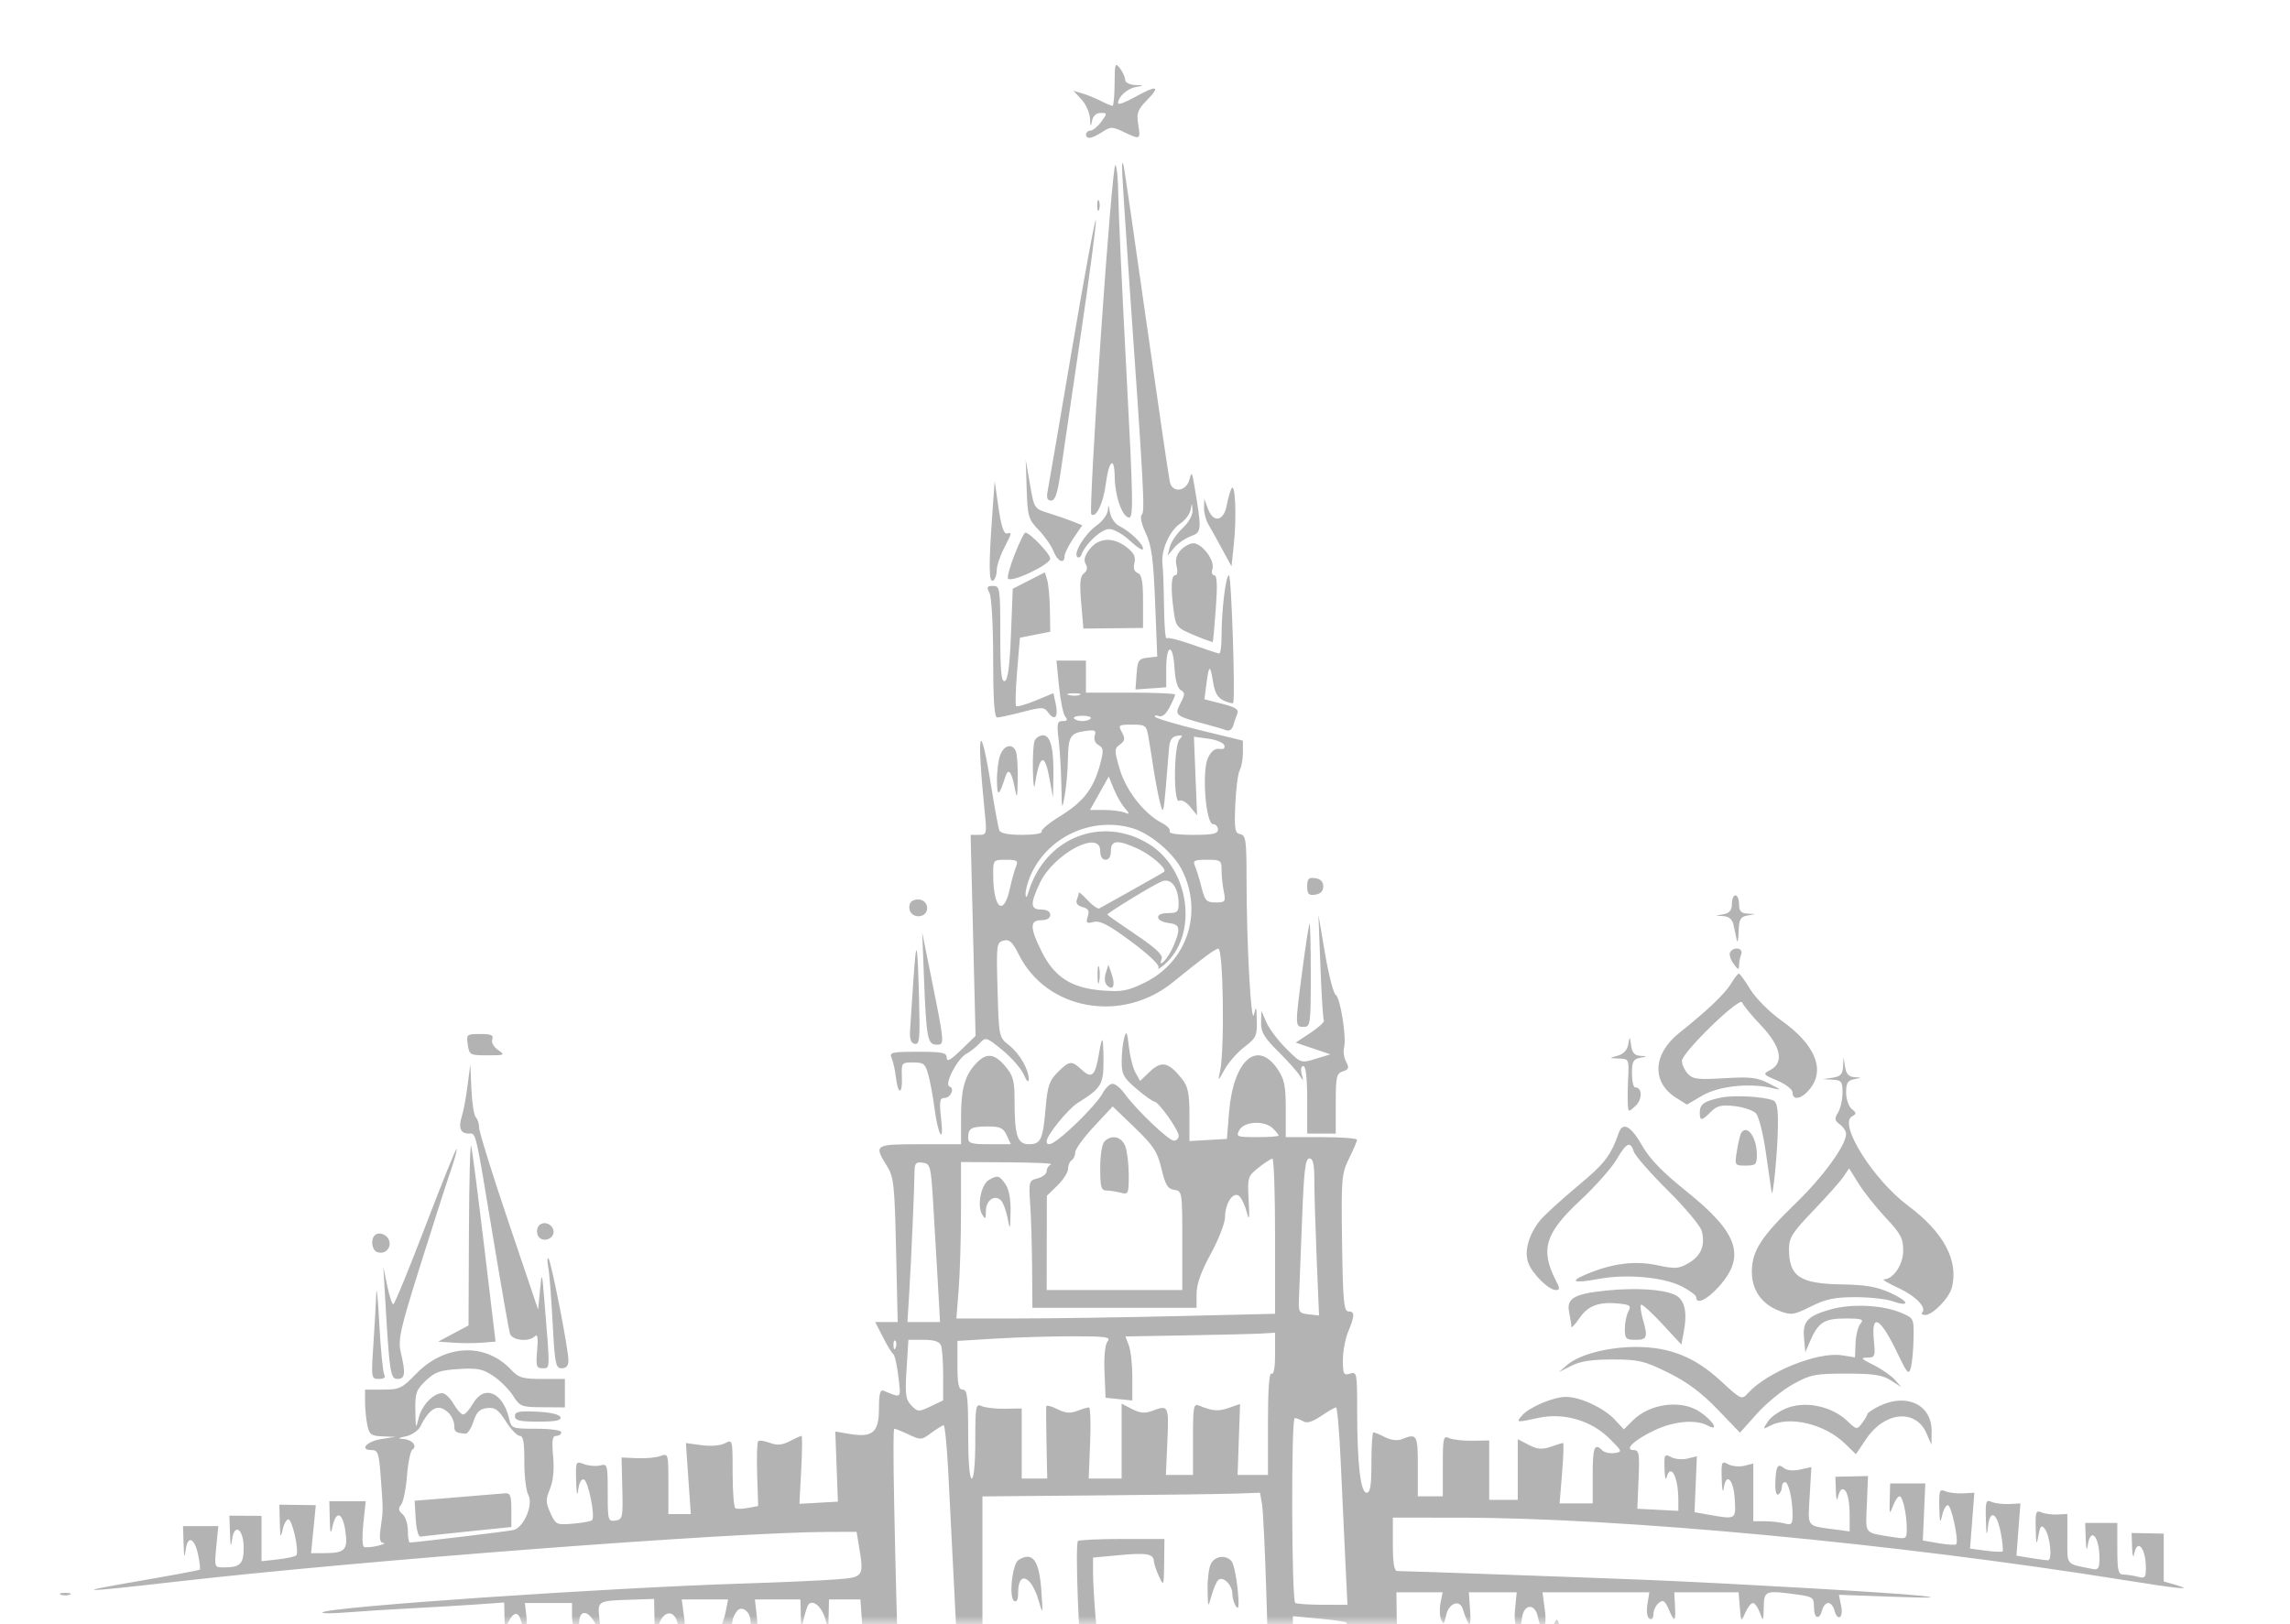 <?xml version="1.0" encoding="UTF-8"?> <svg xmlns="http://www.w3.org/2000/svg" width="141" height="100" viewBox="0 0 141 100" fill="none"> <mask id="mask0_2384_34601" style="mask-type:alpha" maskUnits="userSpaceOnUse" x="0" y="0" width="141" height="100"> <rect width="141" height="100" fill="#D9D9D9"></rect> </mask> <g mask="url(#mask0_2384_34601)"> <path fill-rule="evenodd" clip-rule="evenodd" d="M68.628 5.15C68.624 5.902 68.567 6.518 68.5 6.518C68.434 6.518 68.112 6.383 67.786 6.217C67.46 6.052 66.945 5.843 66.643 5.752L66.094 5.588L66.588 6.122C66.86 6.416 67.096 6.945 67.113 7.298C67.137 7.815 67.162 7.844 67.238 7.449C67.298 7.136 67.492 6.956 67.767 6.956C68.19 6.956 68.191 6.971 67.807 7.497C67.59 7.794 67.289 8.04 67.138 8.044C66.809 8.052 66.763 8.489 67.091 8.489C67.216 8.489 67.568 8.326 67.873 8.126C68.39 7.789 68.481 7.789 69.191 8.126C70.22 8.615 70.236 8.607 70.084 7.672C69.968 6.961 70.04 6.764 70.647 6.139C71.487 5.277 71.226 5.227 69.857 5.989C69.298 6.301 68.841 6.468 68.841 6.36C68.841 5.965 69.405 5.452 69.939 5.359C70.476 5.266 70.475 5.263 69.885 5.234C69.548 5.217 69.28 5.077 69.28 4.918C69.28 4.76 69.135 4.44 68.958 4.206C68.663 3.818 68.634 3.899 68.628 5.15ZM67.773 20.786C67.371 26.686 67.109 31.58 67.191 31.661C67.474 31.943 67.937 30.985 68.085 29.811C68.267 28.355 68.617 28.05 68.633 29.332C68.649 30.541 69.076 31.785 69.503 31.867C69.796 31.923 69.779 30.867 69.35 22.782C69.084 17.751 68.86 12.877 68.853 11.95C68.846 11.024 68.765 10.22 68.672 10.163C68.579 10.105 68.175 14.886 67.773 20.786ZM69.085 10.241C69.07 10.421 69.258 13.427 69.503 16.919C70.435 30.231 70.504 31.488 70.304 31.686C70.184 31.806 70.281 32.263 70.548 32.832C70.906 33.598 71.017 34.418 71.123 37.105L71.254 40.429L70.651 40.498C70.112 40.56 70.042 40.665 69.981 41.511L69.913 42.455L70.86 42.387L71.807 42.319V41.171C71.807 39.636 72.228 39.589 72.315 41.114C72.358 41.874 72.499 42.381 72.7 42.493C72.973 42.646 72.97 42.757 72.679 43.318C72.3 44.048 72.346 44.085 74.321 44.615C74.827 44.75 75.37 44.911 75.528 44.971C75.685 45.032 75.866 44.903 75.928 44.685C75.991 44.468 76.106 44.137 76.184 43.95C76.294 43.687 76.081 43.547 75.243 43.333L74.16 43.057L74.278 42.141C74.434 40.914 74.512 40.884 74.688 41.98C74.796 42.657 74.975 42.967 75.355 43.14C75.641 43.27 75.898 43.335 75.928 43.285C76.072 43.045 75.821 35.422 75.67 35.422C75.474 35.422 75.213 37.564 75.213 39.176C75.213 39.761 75.151 40.239 75.075 40.239C74.999 40.239 74.268 39.998 73.45 39.705C72.633 39.411 71.904 39.23 71.831 39.303C71.757 39.376 71.686 38.508 71.672 37.374C71.658 36.24 71.615 35.039 71.575 34.706C71.478 33.884 72.022 32.66 72.674 32.234C72.969 32.042 73.251 31.671 73.302 31.409C73.394 30.939 73.396 30.939 73.425 31.429C73.443 31.721 73.192 32.17 72.813 32.523C72.46 32.853 72.108 33.369 72.031 33.67L71.89 34.217L72.288 33.736C72.507 33.471 72.971 33.149 73.318 33.019C74.001 32.765 74.007 32.683 73.528 29.838C73.397 29.062 73.365 29.025 73.244 29.51C73.057 30.26 72.198 30.387 72.032 29.688C71.966 29.409 71.318 24.993 70.593 19.875C69.867 14.757 69.237 10.421 69.192 10.241C69.12 9.949 69.109 9.949 69.085 10.241ZM67.557 12.649C67.557 12.95 67.607 13.073 67.668 12.923C67.729 12.772 67.729 12.526 67.668 12.375C67.607 12.225 67.557 12.348 67.557 12.649ZM66.018 21.416C65.253 25.927 64.574 29.89 64.509 30.221C64.422 30.664 64.479 30.823 64.723 30.823C64.971 30.823 65.12 30.368 65.313 29.017C65.454 28.023 66.014 24.214 66.556 20.551C67.097 16.889 67.511 13.739 67.475 13.552C67.439 13.365 66.783 16.904 66.018 21.416ZM63.215 30.119C63.271 31.813 63.321 31.98 63.957 32.637C64.332 33.025 64.741 33.613 64.867 33.944C65.103 34.569 65.545 34.767 65.545 34.248C65.545 34.084 65.791 33.589 66.091 33.147L66.639 32.343L66.037 32.103C65.706 31.971 65.039 31.741 64.556 31.593C63.683 31.325 63.675 31.313 63.416 29.814L63.155 28.305L63.215 30.119ZM61.088 31.809C60.871 34.857 60.888 35.911 61.15 35.75C61.271 35.676 61.37 35.395 61.37 35.127C61.37 34.858 61.567 34.252 61.809 33.779C62.326 32.768 62.325 32.779 61.982 32.849C61.807 32.885 61.634 32.337 61.479 31.261L61.244 29.619L61.088 31.809ZM75.838 30.059C75.758 30.18 75.623 30.648 75.538 31.099C75.349 32.106 74.704 32.227 74.37 31.316L74.149 30.714L74.135 31.261C74.127 31.562 74.243 32.017 74.392 32.271C74.542 32.526 74.925 33.216 75.245 33.804L75.826 34.873L75.976 33.451C76.145 31.849 76.058 29.722 75.838 30.059ZM68.214 31.411C68.196 31.673 67.883 32.1 67.519 32.359C66.807 32.864 66.072 34.057 66.328 34.292C66.413 34.371 66.529 34.31 66.585 34.154C66.822 33.49 67.813 32.575 68.295 32.575C68.578 32.575 69.163 32.907 69.594 33.313C70.026 33.718 70.379 33.932 70.379 33.789C70.379 33.483 69.599 32.737 68.91 32.383C68.644 32.247 68.39 31.869 68.339 31.535C68.269 31.077 68.24 31.047 68.214 31.411ZM62.494 34.088C62.211 34.799 62.015 35.485 62.059 35.612C62.173 35.941 64.666 34.775 64.666 34.393C64.666 34.108 63.404 32.794 63.13 32.794C63.064 32.794 62.778 33.376 62.494 34.088ZM67.102 33.805C66.788 34.203 66.71 34.484 66.846 34.726C66.977 34.959 66.941 35.151 66.738 35.303C66.504 35.478 66.465 35.899 66.57 37.118L66.707 38.704L68.543 38.685L70.379 38.665V37.036C70.379 35.794 70.301 35.378 70.051 35.282C69.835 35.2 69.766 34.987 69.848 34.661C69.94 34.294 69.818 34.044 69.377 33.699C68.553 33.053 67.663 33.095 67.102 33.805ZM72.694 33.88C72.429 34.172 72.349 34.487 72.445 34.865C72.526 35.188 72.491 35.422 72.361 35.422C72.106 35.422 72.075 36.222 72.272 37.658C72.4 38.592 72.463 38.664 73.52 39.109C74.131 39.367 74.65 39.554 74.673 39.525C74.695 39.496 74.781 38.561 74.862 37.447C74.965 36.028 74.937 35.422 74.767 35.422C74.631 35.422 74.581 35.244 74.653 35.018C74.813 34.516 74.011 33.451 73.473 33.451C73.259 33.451 72.909 33.644 72.694 33.88ZM63.347 35.747L62.358 36.252L62.248 39.049C62.171 41.011 62.057 41.873 61.864 41.936C61.653 42.006 61.589 41.335 61.589 39.053C61.589 36.207 61.57 36.079 61.142 36.079C60.768 36.079 60.732 36.148 60.922 36.502C61.053 36.745 61.15 38.471 61.15 40.553C61.15 43.056 61.225 44.18 61.393 44.18C61.526 44.18 62.228 44.027 62.953 43.84C64.193 43.52 64.287 43.523 64.56 43.895C64.951 44.428 65.179 44.14 65.003 43.338L64.858 42.683L63.768 43.135C63.168 43.383 62.628 43.537 62.567 43.476C62.506 43.415 62.533 42.443 62.627 41.316L62.798 39.267L63.732 39.083L64.666 38.899L64.644 37.544C64.632 36.798 64.558 35.975 64.479 35.715L64.336 35.243L63.347 35.747ZM65.205 42.264C65.292 43.138 65.465 43.975 65.59 44.126C65.758 44.327 65.716 44.399 65.431 44.399C65.093 44.399 65.061 44.545 65.183 45.549C65.259 46.181 65.334 47.438 65.35 48.341C65.378 49.879 65.391 49.92 65.556 48.998C65.653 48.456 65.741 47.47 65.751 46.808C65.775 45.345 65.893 45.145 66.811 45.014C67.418 44.928 67.509 44.971 67.406 45.296C67.333 45.524 67.429 45.762 67.641 45.88C67.95 46.053 67.964 46.208 67.74 47.046C67.338 48.552 66.721 49.361 65.314 50.227C64.6 50.666 64.069 51.111 64.134 51.215C64.199 51.32 63.664 51.406 62.944 51.406C62.077 51.406 61.6 51.311 61.527 51.123C61.467 50.967 61.245 49.76 61.032 48.441C60.335 44.104 60.119 44.896 60.625 49.928C60.77 51.368 60.761 51.406 60.268 51.406H59.763L59.915 57.594L60.068 63.782L59.181 64.646C58.538 65.272 58.293 65.406 58.293 65.136C58.293 64.816 58.043 64.763 56.512 64.763C54.897 64.763 54.746 64.799 54.899 65.146C54.992 65.357 55.112 65.899 55.166 66.351C55.295 67.446 55.579 67.404 55.532 66.296C55.495 65.442 55.512 65.42 56.226 65.42C56.887 65.42 56.979 65.5 57.175 66.241C57.295 66.693 57.46 67.604 57.542 68.267C57.624 68.929 57.78 69.619 57.888 69.799C58.01 70.002 58.032 69.646 57.944 68.869C57.828 67.831 57.861 67.61 58.135 67.61C58.535 67.61 58.809 67.015 58.462 66.9C58.118 66.785 58.942 65.186 59.499 64.888C59.739 64.759 60.108 64.468 60.319 64.241C60.693 63.84 60.73 63.851 61.721 64.66C62.281 65.117 62.872 65.795 63.035 66.167C63.221 66.595 63.333 66.698 63.339 66.449C63.352 65.853 62.769 64.859 62.1 64.334C61.512 63.873 61.501 63.819 61.421 60.95C61.343 58.162 61.359 58.029 61.79 57.917C62.151 57.823 62.336 57.992 62.733 58.784C64.446 62.202 69.071 63.032 72.213 60.485C74.1 58.955 74.833 58.413 75.014 58.413C75.322 58.413 75.41 64.672 75.12 65.968C74.977 66.609 74.984 66.606 75.41 65.84C75.649 65.408 76.198 64.787 76.628 64.46C77.339 63.919 77.408 63.771 77.385 62.836C77.362 61.947 77.338 61.897 77.21 62.464C77.034 63.236 76.753 58.099 76.752 54.105C76.751 51.744 76.707 51.43 76.369 51.365C76.035 51.301 75.995 51.066 76.059 49.545C76.1 48.584 76.222 47.631 76.332 47.427C76.442 47.223 76.53 46.729 76.529 46.33L76.526 45.604L73.878 44.958C72.421 44.602 71.181 44.234 71.123 44.139C71.063 44.044 71.162 44.023 71.341 44.091C71.554 44.172 71.788 43.985 72.012 43.552C72.202 43.187 72.357 42.834 72.357 42.768C72.357 42.702 71.121 42.648 69.61 42.648H66.863V41.662V40.677H65.956H65.048L65.205 42.264ZM66.483 42.791C66.334 42.851 66.037 42.855 65.823 42.799C65.61 42.744 65.731 42.695 66.094 42.69C66.457 42.686 66.631 42.731 66.483 42.791ZM67.159 44.235C67.103 44.325 66.871 44.399 66.643 44.399C66.416 44.399 66.184 44.325 66.128 44.235C66.072 44.145 66.304 44.071 66.643 44.071C66.983 44.071 67.215 44.145 67.159 44.235ZM70.703 45.33C70.772 45.721 70.918 46.633 71.029 47.355C71.139 48.078 71.319 49.014 71.429 49.436C71.613 50.145 71.639 50.08 71.774 48.56C71.854 47.657 71.944 46.573 71.973 46.153C72.013 45.584 72.139 45.368 72.466 45.31C72.822 45.248 72.853 45.287 72.631 45.517C72.266 45.895 72.242 49.532 72.606 49.307C72.745 49.222 73.045 49.386 73.281 49.678L73.706 50.202L73.609 47.782L73.512 45.363L74.4 45.483C74.888 45.55 75.331 45.733 75.383 45.892C75.444 46.074 75.332 46.155 75.081 46.111C74.822 46.066 74.576 46.256 74.383 46.649C73.987 47.457 74.235 50.749 74.692 50.749C74.858 50.749 74.993 50.897 74.993 51.078C74.993 51.339 74.675 51.406 73.442 51.406C72.51 51.406 71.943 51.323 72.021 51.197C72.093 51.081 71.868 50.841 71.523 50.663C70.446 50.108 69.325 48.669 68.939 47.349C68.603 46.197 68.604 46.102 68.958 45.844C69.269 45.618 69.29 45.484 69.08 45.094C68.838 44.643 68.87 44.618 69.702 44.618C70.519 44.618 70.587 44.667 70.703 45.33ZM63.7 45.622C63.627 45.812 63.58 46.625 63.597 47.428C63.613 48.231 63.666 48.642 63.713 48.341C64.015 46.434 64.32 46.305 64.623 47.958L64.833 49.107L64.859 47.875C64.897 46.114 64.691 45.275 64.222 45.275C64.009 45.275 63.774 45.431 63.7 45.622ZM61.584 46.494C61.466 46.803 61.376 47.517 61.385 48.081C61.399 49.098 61.512 49.041 61.906 47.817C62.084 47.263 62.282 47.501 62.477 48.502C62.62 49.239 62.64 49.183 62.663 47.975C62.677 47.233 62.628 46.469 62.555 46.279C62.351 45.749 61.823 45.866 61.584 46.494ZM69.246 49.746C69.588 50.141 69.585 50.158 69.207 50.02C68.986 49.939 68.424 49.873 67.959 49.873H67.114L67.691 48.844L68.268 47.815L68.575 48.571C68.743 48.986 69.045 49.515 69.246 49.746ZM69.751 51.004C70.83 51.325 72.253 52.531 72.774 53.565C74.102 56.198 73.095 59.232 70.47 60.512C69.424 61.022 69.078 61.085 67.838 60.985C65.967 60.836 64.923 60.163 64.143 58.604C63.404 57.125 63.397 56.661 64.116 56.661C64.458 56.661 64.666 56.537 64.666 56.333C64.666 56.129 64.458 56.005 64.116 56.005C63.437 56.005 63.418 55.659 64.025 54.372C64.871 52.578 67.742 51.049 67.742 52.392C67.742 52.732 67.867 52.939 68.072 52.939C68.277 52.939 68.401 52.732 68.401 52.392C68.401 51.725 68.814 51.691 70.049 52.256C70.879 52.636 71.874 53.505 71.678 53.678C71.628 53.722 70.747 54.227 69.72 54.8C68.692 55.373 67.778 55.884 67.688 55.936C67.598 55.987 67.277 55.763 66.974 55.437C66.671 55.112 66.424 54.901 66.424 54.969C66.424 55.037 66.369 55.236 66.301 55.41C66.224 55.611 66.352 55.773 66.651 55.851C67.013 55.945 67.088 56.08 66.975 56.436C66.848 56.835 66.897 56.88 67.341 56.769C67.737 56.67 68.266 56.947 69.665 57.987C70.757 58.799 71.418 59.433 71.329 59.585C71.248 59.723 71.411 59.639 71.691 59.398C73.792 57.588 73.275 53.533 70.744 51.974C67.843 50.187 64.352 51.569 63.333 54.908C63.221 55.275 63.159 55.327 63.146 55.067C63.136 54.852 63.261 54.36 63.424 53.972C64.445 51.543 67.211 50.245 69.751 51.004ZM62.569 53.322C62.478 53.533 62.299 54.173 62.172 54.745C61.789 56.477 61.16 55.936 61.153 53.87C61.15 52.946 61.156 52.939 61.942 52.939C62.614 52.939 62.71 52.998 62.569 53.322ZM75.213 53.569C75.213 53.915 75.275 54.506 75.35 54.882C75.479 55.523 75.447 55.567 74.851 55.567C74.285 55.567 74.188 55.463 73.979 54.636C73.85 54.124 73.668 53.533 73.576 53.322C73.431 52.992 73.534 52.939 74.311 52.939C75.158 52.939 75.213 52.977 75.213 53.569ZM72.569 55.621C72.575 56.15 72.493 56.224 71.899 56.224C71.058 56.224 71.133 56.739 71.989 56.84C72.661 56.92 72.707 57.171 72.25 58.262C71.935 59.013 71.258 59.737 71.529 59.033C71.617 58.804 71.133 58.354 69.918 57.537C68.963 56.894 68.181 56.345 68.181 56.316C68.181 56.208 71.084 54.441 71.547 54.267C72.113 54.055 72.556 54.642 72.569 55.621ZM80.487 54.581C80.487 55.055 80.576 55.147 80.981 55.089C81.306 55.043 81.476 54.869 81.476 54.581C81.476 54.294 81.306 54.119 80.981 54.073C80.576 54.016 80.487 54.107 80.487 54.581ZM106.636 55.661C106.636 56.039 106.493 56.221 106.142 56.288L105.647 56.383L106.137 56.413C106.455 56.432 106.665 56.616 106.733 56.935C106.791 57.206 106.88 57.625 106.932 57.866C106.983 58.107 107.036 57.892 107.05 57.388C107.071 56.623 107.157 56.457 107.57 56.378L108.064 56.283L107.57 56.253C107.197 56.231 107.076 56.089 107.076 55.676C107.076 55.375 106.977 55.129 106.856 55.129C106.735 55.129 106.636 55.368 106.636 55.661ZM56.034 55.63C55.86 56.082 56.2 56.497 56.672 56.406C57.255 56.294 57.212 55.475 56.618 55.391C56.362 55.355 56.099 55.462 56.034 55.63ZM81.301 59.508C81.368 61.254 81.463 62.753 81.512 62.839C81.561 62.925 81.191 63.266 80.689 63.596L79.777 64.198L80.846 64.56L81.915 64.921L81.008 65.197C80.101 65.473 80.101 65.473 79.196 64.572C78.699 64.076 78.151 63.35 77.979 62.958L77.666 62.245L77.648 62.964C77.634 63.541 77.835 63.885 78.674 64.718C79.248 65.287 79.843 65.949 79.997 66.189C80.265 66.607 80.271 66.605 80.147 66.132C80.073 65.848 80.117 65.639 80.252 65.639C80.402 65.639 80.487 66.391 80.487 67.719V69.799H81.366H82.245V67.953C82.245 66.299 82.291 66.092 82.684 65.968C83.05 65.852 83.083 65.754 82.884 65.383C82.752 65.138 82.695 64.746 82.756 64.512C82.919 63.892 82.53 61.436 82.241 61.257C82.105 61.173 81.81 60.031 81.586 58.719L81.178 56.333L81.301 59.508ZM80.196 59.684C79.731 63.219 79.732 63.23 80.267 63.23C80.686 63.23 80.707 63.084 80.707 60.055C80.707 58.309 80.675 56.88 80.636 56.88C80.597 56.88 80.399 58.142 80.196 59.684ZM56.889 60.165C57.035 63.911 57.112 64.325 57.663 64.325C58.177 64.325 58.179 64.349 57.291 59.946L56.783 57.428L56.889 60.165ZM56.237 60.384C56.151 61.648 56.059 63.027 56.034 63.447C56.002 63.986 56.087 64.229 56.327 64.275C56.621 64.332 56.655 63.971 56.589 61.541C56.487 57.838 56.425 57.635 56.237 60.384ZM106.526 58.632C106.452 58.752 106.545 59.069 106.733 59.337C106.998 59.715 107.076 59.744 107.076 59.465C107.076 59.268 107.136 58.95 107.209 58.76C107.358 58.373 106.756 58.261 106.526 58.632ZM67.578 60.055C67.58 60.537 67.625 60.708 67.678 60.436C67.73 60.164 67.728 59.77 67.673 59.56C67.618 59.351 67.575 59.574 67.578 60.055ZM68.084 59.913C67.987 60.216 68.016 60.526 68.156 60.665C68.528 61.036 68.688 60.692 68.459 60.014L68.25 59.398L68.084 59.913ZM106.583 60.567C106.219 61.18 105.116 62.23 103.385 63.611C101.769 64.901 101.682 66.638 103.188 67.587L103.866 68.016L104.826 67.455C105.839 66.863 107.787 66.663 109.163 67.009C109.72 67.149 109.685 67.105 108.943 66.726C108.19 66.341 107.793 66.293 106.172 66.391C104.534 66.49 104.231 66.453 103.919 66.11C103.721 65.892 103.56 65.539 103.56 65.325C103.56 64.808 107.137 61.335 107.268 61.725C107.321 61.886 107.844 62.521 108.429 63.137C109.658 64.433 109.865 65.425 109.002 65.885C108.527 66.139 108.542 66.16 109.441 66.541C109.962 66.761 110.372 67.084 110.372 67.272C110.372 67.798 110.952 67.67 111.454 67.033C112.395 65.841 111.749 64.309 109.684 62.837C108.943 62.309 108.106 61.472 107.775 60.928C107.451 60.395 107.133 59.957 107.068 59.953C107.003 59.949 106.785 60.225 106.583 60.567ZM69.225 63.887C69.138 64.188 69.065 64.846 69.064 65.348C69.061 66.151 69.171 66.357 69.979 67.045C70.484 67.476 70.978 67.829 71.076 67.829C71.329 67.829 72.576 69.585 72.576 69.942C72.576 70.105 72.442 70.237 72.278 70.237C71.955 70.237 69.939 68.311 69.241 67.336C69.005 67.005 68.672 66.734 68.502 66.734C68.332 66.734 68.052 67.005 67.88 67.336C67.708 67.667 66.971 68.505 66.243 69.197C65.002 70.376 64.446 70.708 64.446 70.27C64.446 69.904 65.767 68.275 66.364 67.906C67.819 67.005 67.963 66.76 67.944 65.218C67.926 63.725 67.87 63.68 67.647 64.982C67.432 66.24 67.213 66.434 66.625 65.888C65.977 65.286 65.854 65.297 65.124 66.024C64.616 66.53 64.498 66.875 64.388 68.159C64.216 70.178 64.091 70.456 63.351 70.456C62.636 70.456 62.468 69.935 62.468 67.709C62.468 66.544 62.38 66.225 61.899 65.656C61.224 64.856 60.733 64.806 60.104 65.475C59.4 66.224 59.172 67.043 59.172 68.828V70.456H56.645C53.848 70.456 53.799 70.488 54.596 71.77C55.034 72.474 55.081 72.899 55.173 76.971L55.272 81.405H54.581H53.889L54.363 82.335C54.623 82.847 54.91 83.315 55.001 83.375C55.091 83.436 55.233 84.064 55.315 84.773C55.476 86.159 55.541 86.098 54.393 85.63C54.192 85.548 54.118 85.848 54.118 86.738C54.118 88.198 53.731 88.533 52.318 88.295L51.431 88.146L51.511 90.304L51.591 92.463L50.407 92.53L49.223 92.597L49.332 90.504C49.393 89.353 49.402 88.412 49.352 88.412C49.303 88.412 48.976 88.559 48.626 88.739C48.145 88.987 47.846 89.012 47.398 88.843C47.072 88.719 46.75 88.674 46.682 88.741C46.614 88.809 46.586 89.735 46.62 90.799L46.682 92.733L46.061 92.851C45.72 92.916 45.366 92.924 45.275 92.867C45.184 92.811 45.109 91.832 45.109 90.69C45.109 88.635 45.104 88.618 44.636 88.867C44.358 89.016 43.767 89.065 43.198 88.987L42.232 88.855L42.383 91.042L42.535 93.229H41.844H41.153V91.353C41.153 89.501 41.147 89.479 40.659 89.655C40.387 89.753 39.738 89.813 39.217 89.788L38.27 89.744L38.317 91.651C38.362 93.452 38.338 93.561 37.891 93.627C37.439 93.694 37.418 93.616 37.418 91.905C37.418 90.19 37.398 90.118 36.955 90.233C36.7 90.299 36.255 90.264 35.966 90.154C35.447 89.958 35.441 89.972 35.475 91.209C35.498 92.01 35.543 92.201 35.6 91.737C35.654 91.306 35.795 91.048 35.95 91.099C36.224 91.19 36.666 93.394 36.453 93.606C36.385 93.674 35.857 93.77 35.28 93.82C34.269 93.906 34.219 93.883 33.893 93.168C33.598 92.523 33.594 92.331 33.863 91.678C34.063 91.191 34.131 90.49 34.057 89.671C33.968 88.682 34.01 88.412 34.252 88.412C34.422 88.412 34.561 88.313 34.561 88.193C34.561 88.068 33.903 87.974 33.027 87.974C31.534 87.974 31.489 87.957 31.353 87.371C30.967 85.712 29.804 85.229 29.112 86.44C28.907 86.8 28.639 87.095 28.518 87.095C28.398 87.095 28.13 86.8 27.924 86.44C27.718 86.079 27.408 85.784 27.234 85.784C26.677 85.784 25.961 86.539 25.776 87.322C25.61 88.026 25.595 87.991 25.574 86.865C25.554 85.781 25.625 85.577 26.215 85.014C26.77 84.484 27.1 84.367 28.247 84.297C29.41 84.226 29.733 84.291 30.386 84.733C30.809 85.019 31.353 85.566 31.595 85.948C32.011 86.606 32.108 86.644 33.408 86.651L34.781 86.66V85.784V84.908H33.391C32.178 84.908 31.933 84.836 31.468 84.34C29.886 82.653 27.387 82.765 25.61 84.603C24.754 85.489 24.593 85.565 23.578 85.565H22.476V86.304C22.476 86.71 22.537 87.351 22.613 87.727C22.735 88.335 22.84 88.415 23.547 88.443L24.343 88.474L23.482 88.607C22.582 88.746 22.103 89.287 22.879 89.287C23.267 89.287 23.332 89.472 23.437 90.875C23.597 93.008 23.597 92.989 23.443 94.05C23.342 94.747 23.383 94.987 23.606 95.007C23.77 95.021 23.607 95.102 23.245 95.186C22.882 95.271 22.505 95.299 22.405 95.248C22.306 95.197 22.291 94.544 22.372 93.796L22.518 92.437H21.398H20.278L20.304 93.545C20.325 94.418 20.359 94.517 20.469 94.013C20.692 92.989 21.088 93.1 21.259 94.236C21.438 95.43 21.258 95.629 19.99 95.634L19.153 95.638L19.299 94.159L19.445 92.681L18.323 92.665L17.202 92.65L17.228 93.76C17.249 94.66 17.28 94.746 17.395 94.214C17.472 93.853 17.634 93.557 17.753 93.557C18.003 93.557 18.443 95.568 18.238 95.772C18.163 95.847 17.653 95.958 17.103 96.02L16.103 96.132L16.102 94.735L16.102 93.338L15.114 93.333L14.125 93.327L14.161 94.427C14.185 95.198 14.222 95.319 14.283 94.828C14.42 93.742 15.004 94.132 15.004 95.309C15.004 96.309 14.792 96.513 13.751 96.513C13.202 96.513 13.194 96.49 13.317 95.242L13.441 93.97H12.355H11.269L11.304 95.077C11.33 95.895 11.363 95.995 11.429 95.46C11.546 94.51 11.976 94.667 12.2 95.741C12.296 96.203 12.343 96.611 12.304 96.65C12.265 96.688 10.508 97.016 8.4 97.378C4.366 98.07 4.872 98.073 10.829 97.392C22.345 96.075 45.189 94.335 51.068 94.326L52.742 94.324L52.878 95.145C53.205 97.115 53.203 97.119 51.426 97.255C50.55 97.321 48.053 97.432 45.878 97.501C37.304 97.77 20.17 98.943 19.852 99.282C19.784 99.354 20.47 99.354 21.377 99.281C22.283 99.208 24.063 99.096 25.332 99.031C26.601 98.966 28.406 98.859 29.342 98.793L31.045 98.673L31.06 99.509C31.074 100.271 31.096 100.302 31.314 99.853C31.609 99.243 31.929 99.22 32.08 99.798C32.271 100.524 32.502 100.29 32.406 99.469L32.316 98.703H33.768H35.22V99.457C35.22 99.871 35.319 100.271 35.44 100.345C35.564 100.422 35.66 100.244 35.66 99.939C35.66 99.136 36.154 99.108 36.605 99.884L37 100.564L36.902 99.648C36.788 98.576 36.801 98.568 38.791 98.502L40.275 98.454L40.297 99.619C40.319 100.747 40.327 100.761 40.548 100.072C40.853 99.127 41.551 99.095 41.736 100.017C41.957 101.12 42.278 100.755 42.122 99.579L41.976 98.484H43.403H44.83L44.67 99.305C44.583 99.757 43.893 101.654 43.138 103.52C42.382 105.387 41.717 107.032 41.66 107.175C41.591 107.348 41.884 107.459 42.53 107.504L43.504 107.571L41.329 110.937C40.133 112.787 39.202 114.348 39.258 114.405C39.315 114.461 40.16 114.562 41.136 114.629C42.113 114.696 42.911 114.817 42.911 114.899C42.911 114.981 41.984 116.588 40.851 118.469L38.79 121.89L39.477 121.96C39.855 121.998 38.78 122.105 37.088 122.196C35.396 122.288 33.517 122.418 32.913 122.485L31.814 122.606L30.31 120.055C29.482 118.652 28.86 117.449 28.928 117.382C28.996 117.314 29.722 117.21 30.543 117.151C31.363 117.092 32.053 117.028 32.076 117.01C32.099 116.991 31.237 115.623 30.159 113.971C28.417 111.298 28.254 110.965 28.689 110.962C29.707 110.955 29.697 110.729 28.549 107.626C27.936 105.97 27.382 104.615 27.317 104.615C27.253 104.615 26.648 106.019 25.973 107.735L24.745 110.856L25.554 110.965L26.363 111.075L24.453 114.031C23.042 116.213 22.634 116.998 22.893 117.029C23.086 117.053 23.813 117.134 24.508 117.209C25.203 117.285 25.772 117.424 25.772 117.519C25.772 117.798 22.934 122.428 22.523 122.82C22.24 123.089 21.511 123.216 19.61 123.326L17.075 123.472L16.095 121.78C15.555 120.849 15.081 120.005 15.041 119.905C15.001 119.806 15.47 119.724 16.085 119.724C16.715 119.724 17.202 119.624 17.202 119.495C17.202 119.369 16.704 118.531 16.096 117.633C14.684 115.548 14.606 115.345 15.224 115.345C15.523 115.345 15.67 115.239 15.606 115.071C15.549 114.92 15.172 113.886 14.768 112.773C14.364 111.66 13.969 110.823 13.89 110.912C13.81 111.002 13.445 111.863 13.077 112.826C12.71 113.79 12.343 114.743 12.261 114.945C12.148 115.225 12.249 115.329 12.686 115.383L13.259 115.454L11.934 117.492C11.206 118.613 10.61 119.573 10.61 119.627C10.61 119.68 11.104 119.724 11.708 119.724C12.443 119.724 12.806 119.815 12.803 119.998C12.8 120.148 12.279 121.109 11.643 122.133L10.488 123.994L9.065 124.06C8.283 124.096 7.574 124.195 7.49 124.279C7.294 124.474 4.541 124.459 69.61 124.623C100.187 124.701 127.726 124.812 130.807 124.872C134.424 124.942 136.255 124.907 135.971 124.773C135.73 124.658 133.752 124.309 131.577 123.997C129.401 123.686 127.505 123.311 127.362 123.165C127.22 123.018 126.609 122.061 126.004 121.038C124.965 119.279 124.931 119.173 125.384 119.117C125.648 119.085 126.182 119.007 126.571 118.945L127.278 118.831L125.967 116.793C125.245 115.671 124.655 114.699 124.655 114.631C124.655 114.563 124.828 114.535 125.039 114.569C125.251 114.603 125.488 114.595 125.566 114.551C125.697 114.477 124.201 110.44 123.95 110.19C123.859 110.1 123.313 111.42 122.291 114.195C122.231 114.359 122.376 114.469 122.654 114.469C122.908 114.469 123.117 114.549 123.117 114.648C123.117 114.746 122.537 115.707 121.828 116.782C121.12 117.858 120.558 118.761 120.579 118.789C120.601 118.817 121.12 118.916 121.734 119.008L122.85 119.176L121.865 120.873C120.744 122.803 120.967 122.725 117.623 122.367C116.596 122.257 114.865 122.086 113.778 121.986L111.8 121.805L113.822 121.695L115.844 121.585L114.85 120.052C113.494 117.963 112.277 115.781 112.4 115.659C112.455 115.604 113.193 115.486 114.038 115.397L115.576 115.235L113.667 112.279L111.758 109.323L112.567 109.213L113.375 109.104L112.148 105.984C111.473 104.268 110.872 102.865 110.811 102.866C110.674 102.868 108.427 108.855 108.522 108.965C108.56 109.009 108.88 109.108 109.234 109.184L109.876 109.323L107.931 112.279L105.986 115.235L107.554 115.397C108.416 115.486 109.167 115.604 109.223 115.66C109.279 115.716 108.554 117.049 107.611 118.623L105.898 121.485L103.905 121.353C102.809 121.281 101.793 121.185 101.649 121.141C101.504 121.097 100.493 119.553 99.401 117.71L97.415 114.359L99.299 114.212C100.335 114.131 101.219 114.027 101.264 113.983C101.309 113.937 100.36 112.385 99.154 110.532C96.907 107.079 96.826 106.816 98.011 106.808C98.283 106.806 98.506 106.713 98.506 106.602C98.506 106.319 96.064 99.947 95.874 99.734C95.789 99.639 95.1 101.117 94.343 103.019C93.585 104.92 92.918 106.594 92.861 106.737C92.79 106.911 93.085 107.021 93.741 107.066L94.727 107.133L92.534 110.492C91.327 112.339 90.397 113.907 90.467 113.976C90.537 114.046 91.386 114.149 92.353 114.205C93.32 114.26 94.111 114.38 94.111 114.47C94.111 114.56 93.286 116.001 92.278 117.672L90.445 120.709L89.231 120.774L88.016 120.839L87.878 118.913C87.802 117.853 87.724 116.273 87.706 115.401C87.678 114.087 87.574 113.675 87.103 112.993C86.548 112.188 86.529 112.04 86.274 106.476C86.13 103.345 86.005 100.168 85.996 99.415L85.981 98.046H87.403H88.826L88.696 98.696C88.624 99.054 88.642 99.522 88.736 99.736C88.876 100.058 88.929 100.012 89.038 99.472C89.19 98.721 89.868 98.455 90.065 99.07C90.446 100.263 90.598 100.305 90.52 99.196L90.44 98.046H91.913H93.387L93.281 99.141C93.171 100.289 93.582 100.76 93.712 99.636C93.814 98.749 94.516 98.697 94.69 99.562C94.919 100.703 95.281 100.348 95.12 99.141L94.975 98.046H98.265H101.554L101.434 98.785C101.364 99.217 101.415 99.585 101.558 99.674C101.704 99.764 101.802 99.655 101.802 99.4C101.802 99.166 101.95 98.853 102.131 98.704C102.407 98.475 102.512 98.55 102.781 99.169C103.125 99.958 103.187 99.884 103.126 98.758L103.087 98.046H105.068H107.05L107.125 98.977C107.199 99.904 107.2 99.905 107.461 99.305C107.606 98.974 107.817 98.703 107.931 98.703C108.045 98.703 108.237 98.974 108.358 99.305C108.568 99.877 108.58 99.86 108.596 98.977C108.616 97.936 108.676 97.913 110.67 98.185C111.614 98.314 111.69 98.372 111.69 98.952C111.69 99.67 112.022 99.794 112.193 99.141C112.256 98.9 112.426 98.703 112.569 98.703C112.713 98.703 112.882 98.9 112.945 99.141C113.137 99.873 113.516 99.645 113.364 98.889L113.226 98.2L116.578 98.32C118.932 98.404 119.439 98.386 118.282 98.259C116.566 98.071 106.798 97.504 101.472 97.284C98.584 97.165 86.635 96.739 86.035 96.735C85.84 96.733 85.761 96.257 85.761 95.09V93.448L89.881 93.45C99.827 93.455 116.715 95.041 130.762 97.289C134.259 97.849 135.152 97.931 133.939 97.582L133.225 97.377V95.905L133.224 94.433L132.236 94.412L131.247 94.391L131.277 95.288C131.294 95.79 131.349 95.968 131.402 95.692C131.597 94.686 132.126 95.318 132.126 96.557C132.126 97.139 132.065 97.205 131.632 97.089C131.36 97.017 130.964 96.956 130.753 96.954C130.422 96.952 130.368 96.729 130.368 95.364V93.776H129.379H128.39L128.423 94.762C128.445 95.41 128.487 95.541 128.548 95.145C128.724 93.987 129.269 94.606 129.269 95.963C129.269 96.54 129.189 96.676 128.885 96.616C127.156 96.275 127.292 96.433 127.292 94.754V93.222L126.687 93.254C126.355 93.273 125.91 93.214 125.699 93.125C125.358 92.982 125.317 93.098 125.343 94.136C125.368 95.14 125.391 95.201 125.508 94.562C125.617 93.96 125.692 93.875 125.892 94.124C126.229 94.543 126.388 96.076 126.094 96.073C125.967 96.072 125.479 96.007 125.01 95.93L124.157 95.79L124.279 94.182L124.401 92.575L123.704 92.61C123.32 92.629 122.834 92.569 122.622 92.476C122.278 92.324 122.242 92.442 122.275 93.589C122.302 94.545 122.334 94.659 122.398 94.036C122.517 92.902 122.957 93.107 123.197 94.407C123.302 94.975 123.35 95.478 123.303 95.525C123.256 95.571 122.786 95.552 122.258 95.481L121.299 95.353L121.432 93.635L121.565 91.916L120.857 91.952C120.468 91.972 119.977 91.912 119.766 91.819C119.424 91.668 119.384 91.782 119.407 92.822C119.427 93.743 119.463 93.854 119.574 93.338C119.651 92.977 119.813 92.681 119.933 92.681C120.154 92.681 120.626 94.908 120.443 95.091C120.387 95.146 119.903 95.115 119.367 95.023L118.392 94.855L118.469 93.099L118.545 91.343H117.464H116.382L116.354 92.34C116.328 93.257 116.344 93.289 116.553 92.736C116.678 92.405 116.859 92.134 116.955 92.134C117.159 92.134 117.403 93.229 117.403 94.142C117.403 94.758 117.374 94.777 116.579 94.65C114.727 94.353 114.869 94.529 114.947 92.616L115.018 90.887L114.013 90.908L113.009 90.93L113.038 91.806C113.056 92.309 113.109 92.472 113.164 92.189C113.216 91.918 113.34 91.696 113.44 91.696C113.723 91.696 113.887 92.302 113.887 93.343V94.296L113.063 94.186C111.184 93.936 111.311 94.097 111.426 92.115L111.53 90.335L110.832 90.487C110.409 90.58 110.015 90.542 109.833 90.391C109.453 90.077 109.341 90.278 109.31 91.322C109.296 91.809 109.374 92.098 109.499 92.021C109.616 91.948 109.712 91.747 109.712 91.574C109.712 91.4 109.799 91.258 109.905 91.258C110.126 91.258 110.372 92.323 110.372 93.282C110.372 93.854 110.309 93.92 109.877 93.805C109.605 93.732 109.062 93.671 108.669 93.67L107.954 93.667V91.891V90.116L107.401 90.254C107.096 90.331 106.651 90.289 106.412 90.161C106.002 89.943 105.979 89.997 106.01 91.086C106.028 91.743 106.083 91.978 106.135 91.629C106.287 90.627 106.74 91.087 106.812 92.316C106.886 93.572 106.897 93.566 105.211 93.268L104.336 93.113L104.408 91.391L104.48 89.668L103.905 89.811C103.589 89.89 103.135 89.851 102.896 89.723C102.493 89.508 102.463 89.559 102.486 90.429C102.501 90.945 102.557 91.195 102.612 90.984C102.858 90.049 103.331 90.914 103.337 92.309L103.34 93.032L102.076 92.966L100.813 92.9L100.89 91.094C100.958 89.501 100.922 89.287 100.588 89.287C99.956 89.287 100.655 88.634 101.912 88.051C103.093 87.502 104.413 87.389 105.138 87.776C105.885 88.174 105.507 87.503 104.664 86.934C103.524 86.164 101.59 86.413 100.535 87.464L99.984 88.014L99.432 87.421C98.753 86.692 97.3 86.013 96.418 86.013C95.639 86.013 94.127 86.658 93.7 87.173C93.343 87.602 93.34 87.602 94.754 87.3C96.291 86.971 97.986 87.471 99.103 88.582C99.897 89.371 99.906 89.399 99.409 89.47C99.126 89.511 98.787 89.437 98.656 89.306C98.175 88.827 98.066 89.106 98.066 90.82V92.572H97.047H96.028L96.18 90.711C96.263 89.687 96.291 88.85 96.243 88.85C96.194 88.85 95.851 88.955 95.481 89.084C94.948 89.268 94.664 89.244 94.129 88.969L93.452 88.619V90.486V92.353H92.573H91.694V90.524V88.696L90.65 88.713C90.076 88.723 89.433 88.648 89.222 88.548C88.871 88.381 88.837 88.531 88.837 90.249V92.134H88.068H87.299V90.273C87.299 88.331 87.247 88.244 86.31 88.618C86.039 88.727 85.644 88.679 85.277 88.493C84.951 88.328 84.629 88.193 84.563 88.193C84.496 88.193 84.442 89.03 84.442 90.054C84.442 91.475 84.372 91.915 84.144 91.915C83.769 91.915 83.563 90.113 83.563 86.832C83.563 84.54 83.545 84.447 83.124 84.58C82.729 84.704 82.684 84.619 82.684 83.746C82.684 83.21 82.833 82.418 83.014 81.986C83.427 81 83.428 80.748 83.019 80.748C82.745 80.748 82.684 80.08 82.634 76.537C82.578 72.566 82.602 72.27 83.062 71.337C83.33 70.792 83.553 70.273 83.556 70.183C83.56 70.092 82.575 70.018 81.366 70.018H79.168V68.299C79.168 66.871 79.083 66.453 78.667 65.836C77.412 63.977 75.939 65.279 75.677 68.478L75.543 70.128L74.389 70.194L73.236 70.26V68.636C73.236 67.323 73.148 66.901 72.779 66.434C71.968 65.406 71.518 65.3 70.816 65.97L70.198 66.559L69.912 66.044C69.755 65.761 69.572 65.037 69.505 64.435C69.404 63.527 69.356 63.434 69.225 63.887ZM28.801 64.325C28.894 64.957 28.941 64.982 30.02 64.982C31.09 64.982 31.12 64.966 30.664 64.648C30.387 64.454 30.237 64.177 30.309 63.991C30.405 63.741 30.24 63.668 29.569 63.668C28.733 63.668 28.708 63.69 28.801 64.325ZM100.253 64.316C100.19 64.659 99.954 64.91 99.604 65.006C99.06 65.156 99.061 65.158 99.681 65.179C100.294 65.201 100.305 65.224 100.25 66.351C100.219 66.983 100.21 67.726 100.229 68.001C100.263 68.495 100.271 68.496 100.709 68.089C101.138 67.691 101.119 66.953 100.68 66.953C100.572 66.953 100.483 66.566 100.483 66.092C100.483 65.374 100.565 65.216 100.978 65.137C101.47 65.042 101.47 65.042 100.992 65.012C100.644 64.99 100.491 64.817 100.432 64.38C100.353 63.785 100.351 63.784 100.253 64.316ZM113.481 65.679C113.455 66.142 113.319 66.286 112.844 66.358L112.239 66.449L112.844 66.482C113.382 66.511 113.448 66.599 113.448 67.284C113.448 67.707 113.324 68.255 113.173 68.502C112.942 68.879 112.96 68.996 113.283 69.235C113.495 69.391 113.667 69.656 113.666 69.823C113.661 70.517 112.279 72.426 110.612 74.045C108.449 76.143 107.892 76.995 107.865 78.24C107.84 79.404 108.452 80.298 109.56 80.718C110.291 80.996 110.432 80.976 111.502 80.445C112.423 79.987 112.972 79.872 114.227 79.872C115.092 79.872 116.116 79.982 116.503 80.116C117.644 80.513 117.564 80.138 116.394 79.607C115.573 79.234 114.867 79.111 113.437 79.088C110.815 79.047 110.152 78.606 110.152 76.907C110.152 76.212 110.355 75.891 111.654 74.539C112.48 73.678 113.313 72.742 113.504 72.458L113.852 71.942L114.449 72.896C114.778 73.421 115.527 74.362 116.115 74.987C117.027 75.957 117.184 76.252 117.184 77.004C117.184 77.867 116.573 78.774 115.988 78.779C115.86 78.78 116.267 79.019 116.891 79.308C117.966 79.807 118.653 80.524 118.348 80.829C118.271 80.905 118.36 80.967 118.545 80.967C119.006 80.967 120.02 79.92 120.182 79.277C120.602 77.608 119.675 75.877 117.488 74.245C115.345 72.647 113.185 69.214 114.027 68.745C114.315 68.584 114.313 68.528 114.011 68.278C113.822 68.122 113.668 67.668 113.668 67.27C113.668 66.693 113.768 66.526 114.162 66.451C114.654 66.356 114.654 66.356 114.177 66.326C113.832 66.304 113.671 66.126 113.605 65.694L113.514 65.092L113.481 65.679ZM28.789 66.843C28.696 67.566 28.54 68.406 28.442 68.709C28.211 69.43 28.349 69.799 28.849 69.799C29.327 69.799 29.238 69.421 30.39 76.368C30.88 79.319 31.333 81.906 31.397 82.116C31.528 82.543 32.566 82.649 32.943 82.273C33.1 82.117 33.141 82.388 33.074 83.149C32.989 84.13 33.025 84.251 33.408 84.251C33.88 84.251 33.875 84.418 33.528 80.2C33.371 78.282 33.363 78.262 33.25 79.434L33.133 80.638L31.319 75.274C30.321 72.323 29.505 69.707 29.506 69.46C29.506 69.213 29.413 68.918 29.299 68.803C29.184 68.689 29.06 67.905 29.024 67.062L28.957 65.53L28.789 66.843ZM105.969 67.582C104.934 67.798 104.658 67.991 104.658 68.499C104.658 69.039 104.769 69.033 105.343 68.46C105.722 68.082 105.991 68.017 106.794 68.107C107.336 68.168 107.926 68.364 108.105 68.541C108.292 68.728 108.56 69.783 108.737 71.029C108.906 72.219 109.061 73.292 109.081 73.412C109.159 73.876 109.446 70.928 109.469 69.44C109.487 68.241 109.416 67.847 109.166 67.751C108.55 67.515 106.747 67.42 105.969 67.582ZM71.514 71.965C71.752 72.964 71.9 73.207 72.302 73.263C72.787 73.332 72.796 73.387 72.796 76.384V79.434H68.621H64.446L64.452 76.533L64.458 73.631L65.111 72.993C65.471 72.641 65.764 72.179 65.764 71.966C65.764 71.752 65.863 71.516 65.984 71.442C66.105 71.367 66.204 71.148 66.204 70.954C66.204 70.761 66.723 70.046 67.358 69.365L68.511 68.128L69.866 69.432C71.027 70.549 71.263 70.912 71.514 71.965ZM78.384 69.487C78.574 69.676 78.729 69.873 78.729 69.924C78.729 69.976 78.132 70.018 77.403 70.018C76.145 70.018 76.089 69.996 76.312 69.581C76.603 69.039 77.876 68.981 78.384 69.487ZM61.989 69.909L62.239 70.456H60.925C59.798 70.456 59.612 70.399 59.612 70.055C59.612 69.47 59.8 69.362 60.822 69.362C61.586 69.362 61.78 69.452 61.989 69.909ZM99.675 69.745C99.166 71.184 98.817 71.636 97.123 73.046C96.094 73.902 95.051 74.859 94.804 75.171C94.118 76.039 93.838 77.077 94.102 77.769C94.364 78.455 95.36 79.434 95.797 79.434C96.053 79.434 96.052 79.341 95.791 78.832C94.825 76.948 95.137 75.928 97.292 73.922C98.21 73.068 99.214 71.939 99.523 71.413C100.149 70.348 100.384 70.239 100.599 70.913C100.679 71.164 101.621 72.239 102.693 73.303C103.764 74.367 104.705 75.492 104.783 75.803C105.003 76.676 104.742 77.32 103.986 77.765C103.368 78.129 103.165 78.143 102.027 77.903C100.668 77.615 99.285 77.79 97.7 78.45C96.584 78.914 96.877 79.039 98.414 78.752C100.132 78.432 102.416 78.633 103.54 79.205C104.034 79.456 104.439 79.758 104.439 79.876C104.439 80.346 105.087 80.046 105.818 79.24C107.521 77.362 107.036 75.917 103.841 73.357C102.348 72.16 101.573 71.359 101.1 70.525C100.428 69.338 99.917 69.059 99.675 69.745ZM107.206 69.766C107.143 69.867 107.026 70.36 106.946 70.86C106.8 71.764 106.804 71.77 107.487 71.77C108.107 71.77 108.174 71.705 108.174 71.099C108.174 70.033 107.563 69.191 107.206 69.766ZM68.006 70.281C67.856 70.43 67.742 71.142 67.742 71.923C67.742 73.09 67.801 73.303 68.126 73.306C68.338 73.308 68.734 73.368 69.005 73.441C69.475 73.566 69.5 73.511 69.5 72.357C69.5 71.689 69.403 70.889 69.286 70.58C69.058 69.982 68.448 69.84 68.006 70.281ZM28.873 75.871L28.848 81.615L27.914 82.112L26.98 82.609L27.914 82.676C28.428 82.713 29.222 82.713 29.68 82.676L30.512 82.609L29.819 76.806C29.438 73.615 29.075 70.807 29.012 70.566C28.95 70.325 28.887 72.712 28.873 75.871ZM26.197 75.491C25.184 78.141 24.293 80.31 24.216 80.31C24.139 80.31 23.97 79.792 23.84 79.16L23.604 78.011L23.692 79.543C23.979 84.542 24.032 84.908 24.473 84.908C24.945 84.908 24.986 84.584 24.677 83.266C24.496 82.489 24.633 81.882 25.883 77.901C26.659 75.432 27.495 72.83 27.742 72.117C27.988 71.405 28.156 70.788 28.114 70.747C28.072 70.705 27.21 72.84 26.197 75.491ZM78.509 76.114V80.896L72.412 81.041C69.058 81.12 64.643 81.185 62.6 81.185L58.887 81.186L59.028 79.379C59.106 78.386 59.17 76.218 59.171 74.562L59.172 71.551L62.084 71.569C63.685 71.578 64.872 71.635 64.721 71.696C64.57 71.757 64.446 71.945 64.446 72.113C64.446 72.281 64.196 72.481 63.889 72.558C63.351 72.693 63.336 72.743 63.432 74.15C63.487 74.948 63.539 76.711 63.549 78.066L63.567 80.529H68.621H73.675V79.666C73.675 79.075 73.95 78.302 74.551 77.203C75.032 76.323 75.428 75.301 75.43 74.932C75.434 74.06 75.96 73.312 76.321 73.666C76.463 73.805 76.665 74.249 76.77 74.651C76.918 75.219 76.943 75.053 76.882 73.913C76.806 72.489 76.825 72.426 77.491 71.898C77.87 71.598 78.254 71.348 78.344 71.343C78.435 71.337 78.509 73.484 78.509 76.114ZM80.927 72.701C80.927 73.454 80.993 75.629 81.072 77.536L81.216 81.003L80.577 80.93C79.959 80.86 79.939 80.822 79.986 79.763C80.012 79.16 80.097 77.017 80.174 75C80.285 72.077 80.376 71.332 80.62 71.332C80.849 71.332 80.927 71.677 80.927 72.701ZM57.443 73.85C57.519 75.055 57.648 77.247 57.73 78.722L57.88 81.405H56.877H55.873L55.984 79.598C56.104 77.633 56.301 73.129 56.31 72.138C56.315 71.624 56.399 71.533 56.81 71.591C57.274 71.656 57.313 71.795 57.443 73.85ZM60.884 72.659C60.412 72.933 60.152 74.231 60.463 74.763C60.669 75.117 60.698 75.092 60.704 74.555C60.711 73.896 61.247 73.531 61.637 73.919C61.767 74.05 61.947 74.531 62.036 74.989C62.19 75.781 62.199 75.763 62.223 74.611C62.239 73.834 62.126 73.226 61.906 72.914C61.525 72.371 61.423 72.345 60.884 72.659ZM33.103 75.6C33.027 75.798 33.07 76.065 33.199 76.193C33.534 76.527 34.168 76.222 34.08 75.77C33.983 75.266 33.279 75.144 33.103 75.6ZM23.069 76.069C22.809 76.328 22.898 76.972 23.21 77.091C23.652 77.26 24.067 76.917 23.978 76.454C23.896 76.033 23.342 75.797 23.069 76.069ZM33.756 78.011C33.825 78.372 33.947 79.924 34.028 81.459C34.161 83.994 34.213 84.251 34.588 84.251C34.87 84.251 35 84.095 35 83.759C34.998 83.06 33.934 77.64 33.769 77.484C33.693 77.412 33.687 77.649 33.756 78.011ZM23.168 79.653C23.148 80.195 23.069 81.599 22.991 82.773C22.851 84.873 22.857 84.908 23.334 84.908C23.643 84.908 23.763 84.817 23.664 84.657C23.579 84.519 23.44 83.115 23.356 81.537C23.272 79.959 23.187 79.111 23.168 79.653ZM98.914 79.464C96.921 79.666 96.443 79.943 96.614 80.795C96.688 81.161 96.748 81.56 96.748 81.683C96.748 81.806 96.974 81.573 97.251 81.164C97.783 80.377 98.485 80.129 99.764 80.275C100.374 80.345 100.444 80.413 100.259 80.757C100.141 80.977 100.044 81.459 100.044 81.828C100.044 82.428 100.114 82.499 100.703 82.499C101.424 82.499 101.477 82.346 101.146 81.199C101.028 80.786 100.98 80.399 101.041 80.339C101.101 80.278 101.685 80.805 102.338 81.51L103.526 82.792L103.671 82.023C103.909 80.757 103.731 80.013 103.12 79.727C102.393 79.387 100.713 79.282 98.914 79.464ZM112.701 80.63C111.278 81.037 110.982 81.362 111.079 82.413L111.157 83.266L111.439 82.609C111.947 81.425 112.314 81.186 113.619 81.186C114.651 81.186 114.782 81.231 114.552 81.508C114.405 81.685 114.269 82.223 114.25 82.705L114.217 83.579L113.421 83.454C111.928 83.218 108.821 84.467 107.626 85.782C107.241 86.207 107.215 86.195 105.954 85.032C104.357 83.558 102.81 82.938 100.735 82.938C99.015 82.938 97.238 83.402 96.495 84.045L95.979 84.492L96.748 84.1C97.301 83.817 98.016 83.707 99.292 83.709C100.894 83.71 101.227 83.789 102.709 84.518C103.879 85.094 104.75 85.741 105.742 86.771L107.134 88.215L108.177 87.049C108.751 86.407 109.751 85.589 110.4 85.231C111.478 84.636 111.762 84.58 113.677 84.58C115.366 84.58 115.901 84.661 116.424 84.997L117.074 85.414L116.665 84.953C116.44 84.7 115.847 84.29 115.347 84.043C114.608 83.679 114.535 83.595 114.959 83.595C115.454 83.594 115.476 83.536 115.376 82.499C115.211 80.788 115.781 81.122 116.851 83.363C117.431 84.578 117.525 84.678 117.653 84.221C117.733 83.937 117.809 83.132 117.821 82.434C117.843 81.166 117.841 81.163 117.019 80.82C115.881 80.347 113.986 80.263 112.701 80.63ZM78.509 83.388C78.509 84.217 78.427 84.664 78.29 84.58C78.147 84.492 78.07 85.563 78.07 87.632V90.82L77.136 90.82L76.202 90.821L76.277 88.635L76.353 86.45L75.666 86.688C75.006 86.917 74.67 86.892 73.84 86.552C73.488 86.408 73.455 86.585 73.455 88.607V90.82H72.621H71.787L71.878 88.74C71.975 86.538 71.951 86.492 70.93 86.878C70.5 87.041 70.191 87.012 69.707 86.763L69.06 86.43V88.734V91.039H68.047H67.034L67.121 88.85C67.169 87.645 67.137 86.66 67.05 86.66C66.963 86.66 66.632 86.758 66.316 86.878C65.885 87.041 65.576 87.012 65.093 86.763C64.737 86.58 64.434 86.506 64.42 86.6C64.405 86.693 64.413 87.73 64.436 88.904L64.48 91.039H63.694H62.908V88.882V86.725L61.864 86.743C61.29 86.752 60.647 86.677 60.436 86.577C60.082 86.409 60.051 86.581 60.051 88.717C60.051 90.119 59.964 91.039 59.831 91.039C59.697 91.039 59.612 89.981 59.612 88.302C59.612 86.015 59.557 85.565 59.282 85.565C59.021 85.565 58.952 85.252 58.952 84.066V82.566L61.294 82.423C62.582 82.345 64.72 82.281 66.045 82.281C68.092 82.281 68.416 82.327 68.198 82.589C68.04 82.779 67.967 83.502 68.007 84.482L68.072 86.067L68.896 86.151L69.72 86.234V84.819C69.72 84.041 69.624 83.153 69.507 82.847L69.295 82.291L73.078 82.225C75.159 82.189 77.232 82.138 77.685 82.111L78.509 82.062V83.388ZM55.147 82.979C55.077 83.153 55.025 83.101 55.014 82.846C55.005 82.615 55.057 82.486 55.13 82.559C55.203 82.632 55.211 82.82 55.147 82.979ZM57.94 82.846C58.013 83.036 58.073 83.876 58.073 84.711V86.229L57.299 86.597C56.558 86.949 56.506 86.947 56.114 86.539C55.76 86.171 55.72 85.867 55.819 84.306L55.932 82.499H56.87C57.521 82.499 57.847 82.605 57.94 82.846ZM115.7 86.583C115.307 86.776 114.983 86.995 114.979 87.07C114.975 87.146 114.827 87.398 114.65 87.632C114.335 88.047 114.314 88.043 113.723 87.481C112.814 86.615 111.258 86.265 110.116 86.668C109.617 86.844 109.053 87.225 108.862 87.515C108.524 88.027 108.528 88.035 108.989 87.789C110.169 87.16 112.337 87.673 113.586 88.878L114.274 89.541L114.913 88.593C116.042 86.915 117.955 86.736 118.613 88.246L118.924 88.959L118.933 88.128C118.95 86.494 117.394 85.751 115.7 86.583ZM27.624 87.004C27.814 87.193 27.969 87.538 27.969 87.77C27.969 88.168 28.047 88.226 28.654 88.28C28.79 88.292 29.012 87.957 29.149 87.536C29.341 86.943 29.532 86.754 29.99 86.701C30.478 86.645 30.683 86.791 31.147 87.522C31.456 88.011 31.841 88.412 32.002 88.412C32.218 88.412 32.291 88.822 32.284 89.999C32.28 90.872 32.389 91.793 32.529 92.044C32.859 92.643 32.245 94.079 31.6 94.215C31.204 94.298 25.53 94.981 25.232 94.981C25.166 94.981 25.112 94.648 25.112 94.241C25.112 93.834 24.963 93.378 24.78 93.227C24.529 93.019 24.508 92.88 24.695 92.655C24.832 92.491 24.995 91.691 25.059 90.877C25.123 90.063 25.273 89.334 25.392 89.257C25.722 89.044 25.366 88.634 24.825 88.605C24.465 88.585 24.509 88.543 24.997 88.439C25.356 88.363 25.755 88.089 25.884 87.832C26.477 86.648 27.011 86.393 27.624 87.004ZM82.545 89.89C82.626 91.666 82.753 94.401 82.829 95.968L82.966 98.817L81.413 98.813C80.559 98.81 79.81 98.758 79.748 98.697C79.523 98.473 79.493 87.316 79.718 87.32C79.839 87.322 80.078 87.412 80.251 87.521C80.464 87.656 80.812 87.55 81.346 87.189C81.775 86.898 82.188 86.66 82.262 86.66C82.337 86.66 82.464 88.113 82.545 89.89ZM31.705 87.197C31.705 87.469 31.992 87.536 33.151 87.536C34.21 87.536 34.574 87.462 34.507 87.262C34.451 87.093 33.9 86.964 33.061 86.923C31.955 86.87 31.705 86.921 31.705 87.197ZM58.382 90.547C59.166 105.592 59.609 115.54 59.611 118.121L59.612 121.227L57.502 121.296C56.342 121.335 55.35 121.296 55.297 121.209C55.243 121.123 55.14 119.59 55.066 117.802C54.953 115.068 54.987 114.467 55.276 114.018C55.579 113.547 55.598 112.731 55.434 107.133C55.052 94.105 54.935 87.974 55.066 87.974C55.141 87.974 55.543 88.136 55.96 88.334C56.685 88.679 56.745 88.674 57.341 88.231C57.683 87.977 58.025 87.766 58.1 87.762C58.175 87.758 58.302 89.011 58.382 90.547ZM28.123 92.196L25.531 92.409L25.596 93.53C25.632 94.147 25.761 94.636 25.882 94.616C26.003 94.596 27.313 94.454 28.794 94.302L31.485 94.026V92.971C31.485 92.098 31.418 91.921 31.1 91.949C30.889 91.968 29.549 92.079 28.123 92.196ZM77.706 92.627C77.774 93.018 77.898 95.629 77.981 98.429L78.133 103.52H69.312H60.491V97.83V92.14L67.577 92.079C71.475 92.046 75.32 91.995 76.123 91.967L77.581 91.915L77.706 92.627ZM66.37 94.888C66.186 95.072 66.446 101.843 66.645 102.061C66.738 102.162 67.391 102.172 68.099 102.084L69.384 101.924L68.483 101.489L67.582 101.054L67.442 99.408C67.365 98.502 67.302 97.344 67.302 96.835V95.908L68.942 95.755C70.61 95.599 71.03 95.677 71.048 96.143C71.053 96.287 71.194 96.7 71.36 97.061C71.652 97.697 71.662 97.671 71.68 96.24L71.697 94.762H69.097C67.667 94.762 66.44 94.819 66.37 94.888ZM62.713 96.055C62.326 96.299 62.105 98.37 62.443 98.578C62.602 98.676 62.688 98.499 62.688 98.072C62.688 96.697 63.492 97 63.949 98.548C64.216 99.455 64.219 99.446 64.119 97.966C63.992 96.067 63.58 95.508 62.713 96.055ZM74.562 96.28C74.437 96.513 74.343 97.228 74.354 97.868C74.374 99.016 74.377 99.021 74.591 98.265C74.71 97.844 74.895 97.409 75.001 97.3C75.281 97.012 75.872 97.572 75.876 98.128C75.878 98.384 75.984 98.741 76.112 98.922C76.281 99.16 76.305 98.858 76.202 97.829C76.123 97.048 75.955 96.284 75.829 96.132C75.486 95.721 74.82 95.799 74.562 96.28ZM3.743 98.191C3.894 98.252 4.141 98.252 4.292 98.191C4.443 98.13 4.319 98.081 4.017 98.081C3.715 98.081 3.592 98.13 3.743 98.191ZM49.306 99.415C49.329 100.345 49.329 100.345 49.501 99.623C49.595 99.225 49.729 98.843 49.798 98.775C50.075 98.498 50.596 98.942 50.793 99.623L51.002 100.345L51.022 99.415L51.042 98.484H52.011H52.98L53.106 100.291C53.175 101.284 53.341 104.596 53.473 107.65L53.715 113.203L53.092 113.851L52.47 114.498L52.55 117.987L52.631 121.476H51.402H50.173L48.194 118.136L46.216 114.797L48.099 114.65C49.135 114.569 50.022 114.463 50.07 114.415C50.118 114.368 49.163 112.818 47.948 110.972C45.673 107.514 45.594 107.254 46.812 107.246C47.084 107.244 47.306 107.164 47.306 107.068C47.306 106.972 46.775 105.499 46.126 103.794C44.962 100.738 44.828 99.898 45.387 99.193C45.671 98.836 46.208 99.241 46.208 99.812C46.208 100.031 46.321 100.28 46.459 100.365C46.641 100.477 46.679 100.235 46.596 99.502L46.481 98.484H47.883H49.284L49.306 99.415ZM82.901 99.905C82.99 99.96 83.128 101.707 83.209 103.788C83.289 105.869 83.414 108.092 83.486 108.729L83.616 109.887L81.557 109.824L79.498 109.761L79.508 108.83C79.513 108.319 79.538 106.013 79.563 103.708L79.608 99.516L81.174 99.661C82.035 99.741 82.812 99.851 82.901 99.905ZM95.649 103.711V106.092L94.741 106.237C94.241 106.316 93.8 106.349 93.761 106.31C93.686 106.236 95.49 101.331 95.592 101.331C95.623 101.331 95.649 102.402 95.649 103.711ZM44.492 104.041L44.424 106.534L43.528 106.677C43.036 106.755 42.6 106.787 42.56 106.747C42.498 106.685 43.067 105.098 44.206 102.152C44.334 101.82 44.466 101.549 44.499 101.549C44.532 101.549 44.529 102.671 44.492 104.041ZM111.779 106.367C112.212 107.511 112.567 108.506 112.567 108.577C112.568 108.648 112.198 108.647 111.745 108.574L110.921 108.441L110.857 106.264C110.823 105.067 110.839 104.132 110.893 104.187C110.948 104.242 111.346 105.223 111.779 106.367ZM78.364 107.516C78.441 109.233 78.57 112.485 78.651 114.744C78.758 117.773 78.874 118.915 79.093 119.095C79.338 119.298 79.388 118.73 79.388 115.736C79.388 113.754 79.432 112.089 79.487 112.035C79.54 111.981 80.443 112.004 81.491 112.085C83.149 112.213 83.472 112.307 83.974 112.808C84.486 113.318 84.569 113.615 84.696 115.404C84.776 116.515 84.85 118.188 84.861 119.122L84.882 120.819L78.235 120.83C74.579 120.836 69.016 120.924 65.874 121.025C62.732 121.126 60.12 121.171 60.071 121.125C60.021 121.079 60.308 120.975 60.708 120.896L61.435 120.751L61.3 117.477C61.211 115.31 61.07 114.089 60.883 113.865C60.461 113.359 60.333 105.312 60.745 105.178C60.979 105.103 72.385 104.583 77.212 104.429L78.223 104.396L78.364 107.516ZM69.112 105.945C68.717 106.064 67.964 106.578 67.439 107.086C65.671 108.794 64.96 111.883 65.19 116.859C65.264 118.475 65.359 119.831 65.401 119.873C65.442 119.914 65.863 119.972 66.335 120C67.161 120.05 67.191 120.028 67.15 119.395C67.127 119.034 67.085 117.359 67.057 115.673C66.981 111.131 67.655 109.366 69.699 108.756C70.948 108.383 71.982 108.652 72.78 109.557C73.915 110.845 74.413 112.505 74.978 116.877C75.162 118.295 75.176 118.101 75.084 115.461C74.915 110.605 74.011 107.385 72.52 106.327C71.767 105.793 70.193 105.616 69.112 105.945ZM27.226 109.991C27.126 110.25 25.554 110.557 25.549 110.319C25.548 110.253 25.919 109.215 26.373 108.012L27.2 105.826L27.264 107.776C27.299 108.849 27.282 109.846 27.226 109.991ZM94.827 111.294L94.66 113.045L93.287 113.155C92.531 113.215 91.913 113.235 91.913 113.199C91.913 113.054 92.668 111.696 93.744 109.903C94.865 108.034 94.881 108.019 94.937 108.776C94.969 109.197 94.919 110.33 94.827 111.294ZM43.695 110.801C43.614 112.156 43.478 113.33 43.394 113.409C43.22 113.574 40.713 113.755 40.714 113.603C40.714 113.448 43.671 108.343 43.762 108.34C43.807 108.339 43.777 109.446 43.695 110.801ZM112.914 112.288C113.601 113.497 114.126 114.52 114.08 114.563C114.035 114.605 113.478 114.589 112.844 114.526L111.69 114.413L111.665 112.963C111.652 112.165 111.604 111.192 111.558 110.801C111.513 110.409 111.518 110.089 111.571 110.089C111.623 110.089 112.227 111.079 112.914 112.288ZM125.058 114.14C125.007 114.191 124.747 114.175 124.48 114.106C124.04 113.991 123.997 113.846 124.008 112.527L124.02 111.075L124.585 112.561C124.896 113.379 125.109 114.089 125.058 114.14ZM26.563 112.553C26.517 112.944 26.469 113.917 26.455 114.715L26.431 116.165L25.277 116.278C24.643 116.34 24.086 116.357 24.041 116.315C23.946 116.226 26.406 111.841 26.55 111.841C26.603 111.841 26.608 112.161 26.563 112.553ZM13.815 114.607C13.688 114.938 12.807 115.025 12.807 114.707C12.807 114.597 13.029 113.932 13.301 113.229L13.796 111.951L13.863 113.129C13.9 113.777 13.879 114.442 13.815 114.607ZM125.4 116.768C125.836 117.49 126.192 118.155 126.192 118.246C126.193 118.443 125.27 118.464 124.783 118.277C124.515 118.175 124.435 117.816 124.435 116.708C124.435 115.918 124.474 115.313 124.522 115.363C124.569 115.413 124.965 116.045 125.4 116.768ZM13.362 118.346C13.24 118.996 13.152 119.067 12.467 119.067C12.05 119.067 11.708 119.013 11.708 118.948C11.708 118.882 12.079 118.184 12.532 117.396L13.356 115.963L13.427 116.794C13.466 117.251 13.437 117.949 13.362 118.346ZM94.55 118.159V120.316L93.077 120.559C92.267 120.693 91.572 120.77 91.532 120.731C91.419 120.618 94.201 116.014 94.385 116.007C94.476 116.004 94.55 116.972 94.55 118.159ZM43.304 118.572L43.241 120.705L41.853 121.003C41.09 121.167 40.419 121.255 40.363 121.199C40.227 121.063 42.972 116.453 43.194 116.445C43.289 116.442 43.339 117.399 43.304 118.572ZM113.325 118.945C113.997 120.083 114.547 121.06 114.547 121.117C114.547 121.175 114.225 121.14 113.833 121.041C113.44 120.942 112.847 120.801 112.514 120.726C111.913 120.592 111.91 120.582 111.91 118.734C111.91 117.713 111.954 116.877 112.007 116.877C112.06 116.877 112.654 117.808 113.325 118.945ZM26.132 122.284C25.99 122.425 23.574 122.968 23.574 122.858C23.574 122.807 24.143 121.81 24.838 120.642L26.101 118.52L26.165 120.353C26.201 121.362 26.186 122.231 26.132 122.284ZM125.747 121.607C126.129 122.282 126.405 122.87 126.361 122.914C126.316 122.959 125.914 122.936 125.467 122.863L124.655 122.732V121.434C124.655 120.716 124.744 120.191 124.854 120.258C124.963 120.326 125.365 120.933 125.747 121.607ZM13.246 122.337C13.246 123.343 13.215 123.398 12.56 123.528C11.281 123.783 11.255 123.72 12.072 122.354C12.503 121.632 12.944 121.096 13.051 121.162C13.159 121.228 13.246 121.757 13.246 122.337ZM45.109 128.507C35.618 128.667 25.603 129.091 16.872 129.702C11.477 130.08 3.121 130.835 3 130.956C2.868 131.087 97.762 130.898 114.766 130.733C131.876 130.567 131.885 130.577 113.997 129.821C86.778 128.67 62.675 128.21 45.109 128.507Z" fill="#B3B3B3"></path> </g> </svg> 